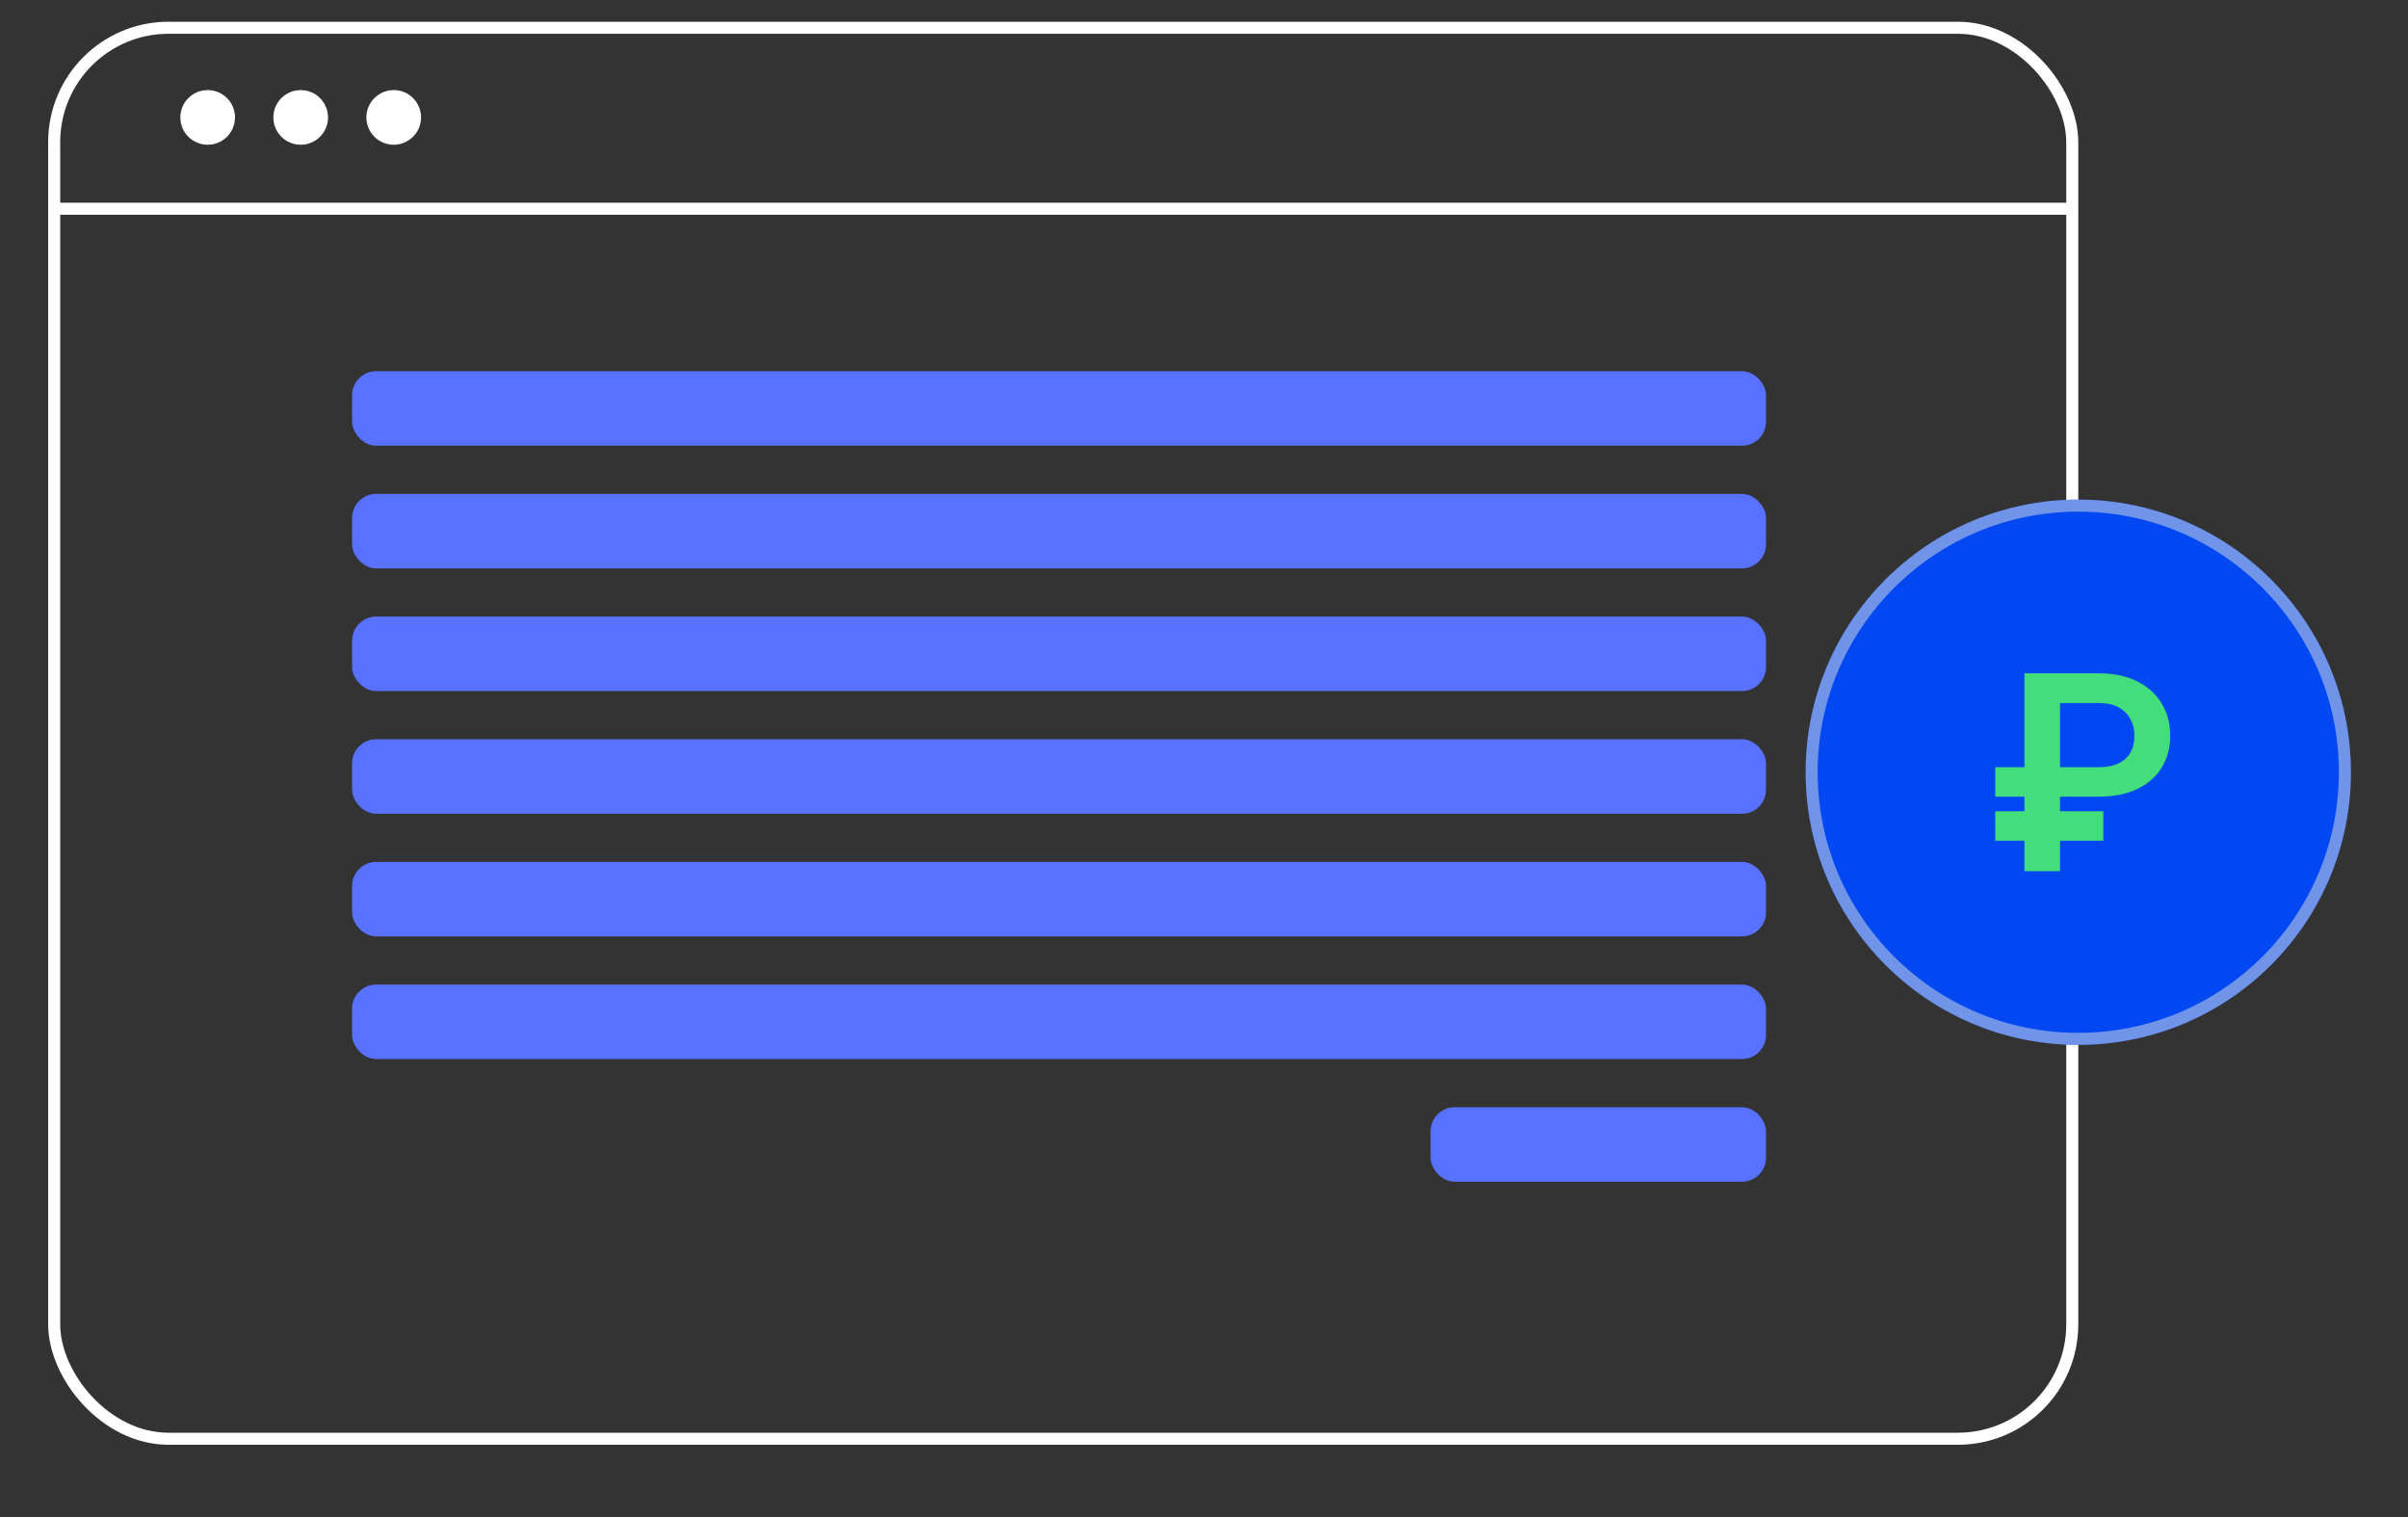 <?xml version="1.0" encoding="UTF-8"?> <svg xmlns="http://www.w3.org/2000/svg" width="200" height="126" viewBox="0 0 200 126" fill="none"><rect x="0" y="0" width="200" height="126" fill="#333333" stroke="none"/><line x1="4" y1="17.338" x2="171.928" y2="17.338" stroke="white"></line><rect x="4.5" y="2.306" width="167.615" height="117.194" rx="9.5" stroke="white"></rect><circle cx="17.248" cy="9.752" r="2.27" fill="white"></circle><circle cx="24.975" cy="9.752" r="2.27" fill="white"></circle><circle cx="32.701" cy="9.752" r="2.27" fill="white"></circle><rect x="29.242" y="30.834" width="117.439" height="6.188" rx="2" fill="#5871FF"></rect><rect x="29.242" y="41.023" width="117.439" height="6.188" rx="2" fill="#5871FF"></rect><rect x="29.242" y="51.211" width="117.439" height="6.188" rx="2" fill="#5871FF"></rect><rect x="29.242" y="61.4" width="117.439" height="6.188" rx="2" fill="#5871FF"></rect><rect x="29.242" y="71.588" width="117.439" height="6.188" rx="2" fill="#5871FF"></rect><rect x="29.242" y="81.777" width="117.439" height="6.188" rx="2" fill="#5871FF"></rect><rect x="118.82" y="91.965" width="27.861" height="6.188" rx="2" fill="#5871FF"></rect><circle cx="172.614" cy="64.141" r="22.645" fill="#0148F2"></circle><circle cx="172.614" cy="64.141" r="22.145" stroke="#E0E0DC" stroke-opacity="0.5"></circle><path d="M174.33 66.17H165.719V63.722H174.264C174.955 63.722 175.521 63.616 175.962 63.403C176.411 63.182 176.742 62.877 176.955 62.487C177.175 62.09 177.282 61.631 177.274 61.109C177.282 60.602 177.175 60.146 176.955 59.742C176.742 59.33 176.418 59.003 175.984 58.76C175.551 58.518 174.999 58.397 174.33 58.397H171.1V72.356H168.145V55.927H174.33C175.602 55.927 176.679 56.158 177.561 56.621C178.443 57.077 179.112 57.694 179.568 58.474C180.024 59.246 180.252 60.117 180.252 61.087C180.252 62.087 180.02 62.969 179.557 63.733C179.094 64.498 178.421 65.093 177.539 65.52C176.657 65.946 175.587 66.163 174.33 66.17ZM174.694 67.383V69.831H165.719V67.383H174.694Z" fill="#42DE7B"></path></svg> 